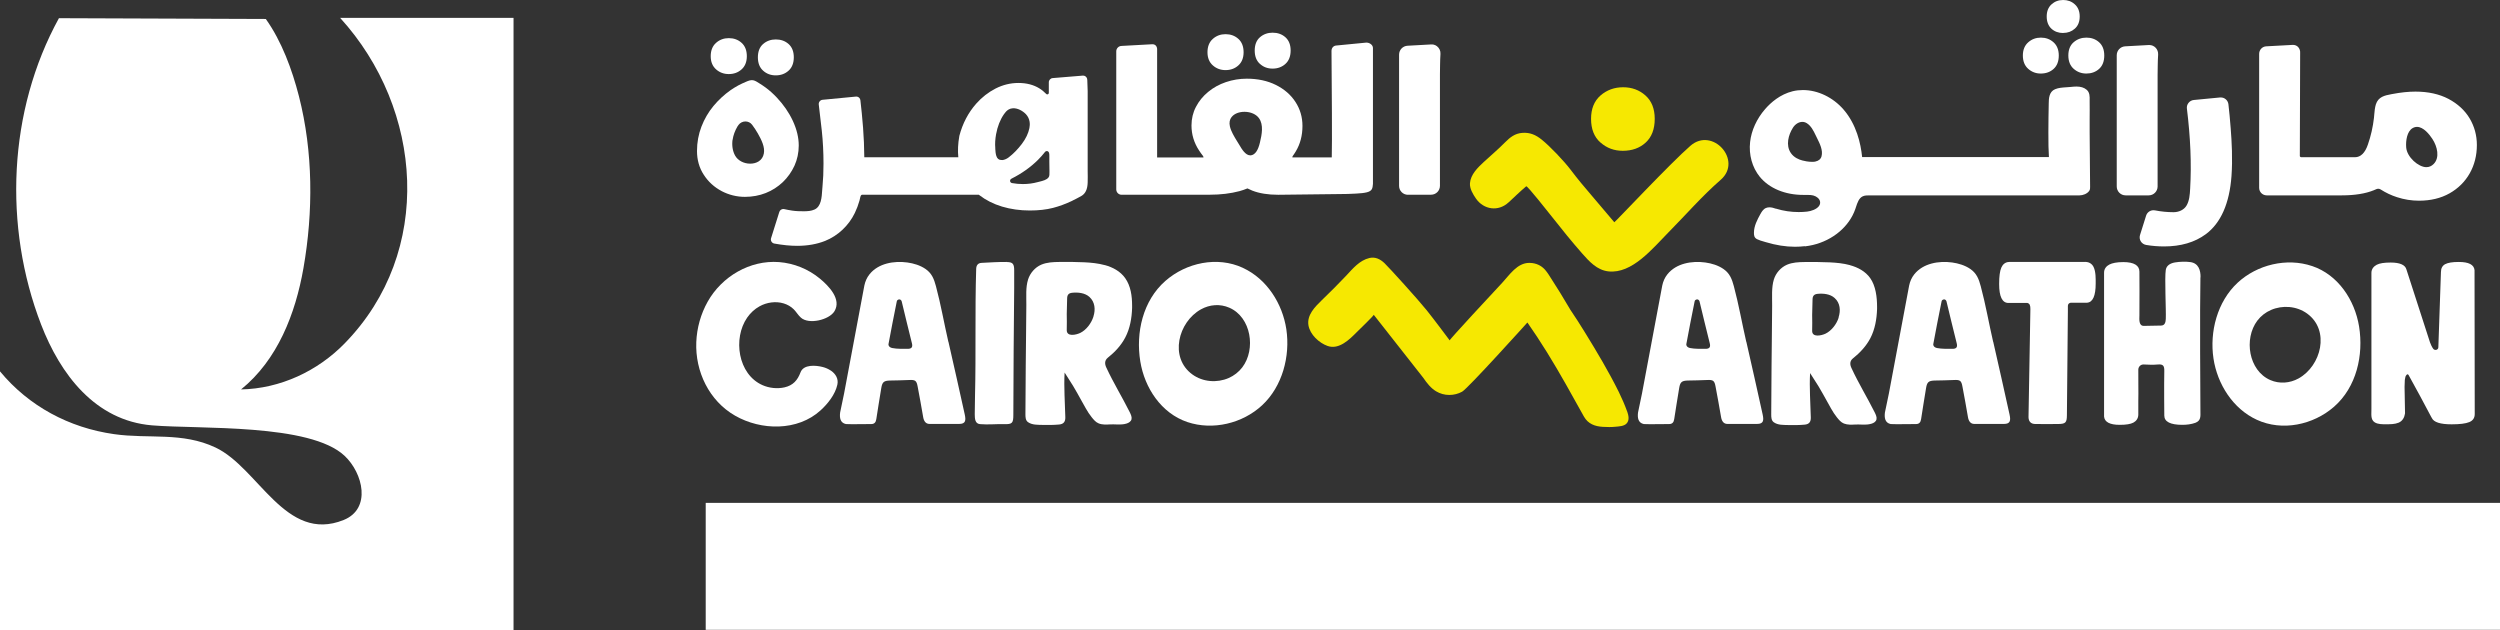 <?xml version="1.0" encoding="UTF-8"?>
<svg id="Layer_2" data-name="Layer 2" xmlns="http://www.w3.org/2000/svg" viewBox="0 0 384.79 97.03">
  <rect x="0" y="0" width="384.79" height="97.03" fill="#333333" stroke="none"/>
  <defs>
    <style>
      .cls-1 {
        fill: #fff;
      }

      .cls-2 {
        fill: #f6e801;
      }
    </style>
  </defs>
  <g id="Layer_1-2" data-name="Layer 1">
    <g>
      <g>
        <path class="cls-1" d="M321,40.32h-11.76c-.58.01-.98.36-1.2.86-.23.52-.34,1.37-.34,2.53,0,1.95.48,2.92,1.43,2.92h2.91c.37.09.48.39.47.96l-.29,16.63c.02.66.37,1.03,1.03,1.04,1.19.02,2.38.01,3.57,0,1.11-.01,1.3-.24,1.31-1.33.05-5.34.1-10.68.15-16.02,0-.26,0-.52,0-.84,0-.26.21-.48.48-.48h2.48c.88-.07,1.32-1.06,1.32-2.95,0-.68.04-1.81-.33-2.56-.25-.5-.7-.75-1.24-.78Z"/>
        <path class="cls-1" d="M191.29,41.22c-3.94-1.82-8.71-.79-11.91,2.01-3.48,3.04-4.59,7.97-3.87,12.4.66,4.07,3.22,7.97,7.24,9.33,3.92,1.32,8.5.22,11.52-2.59,3.12-2.91,4.33-7.55,3.72-11.68-.59-3.95-3-7.76-6.69-9.46ZM191.21,56.54c-.55.72-1.28,1.29-2.11,1.65-1.78.77-3.96.62-5.58-.56-3.58-2.6-2.18-8.08,1.33-10.02,1.35-.75,2.94-.87,4.36-.25,3.37,1.46,4.12,6.39,2,9.18Z"/>
        <path class="cls-1" d="M127.89,57.05c-.38-.26-.82-.45-1.25-.56-1.05-.27-2.96-.45-3.43.83-.46,1.22-1.15,2-2.46,2.3-1.11.25-2.35.12-3.39-.34-3.79-1.67-4.57-7.19-2.36-10.39.5-.72,1.15-1.33,1.92-1.75,1.11-.61,2.48-.81,3.7-.44.59.18,1.12.48,1.55.91.4.4.68.91,1.1,1.28,1.22,1.1,4.33.35,5.15-.96,1.17-1.87-.9-3.95-2.23-5.05-1.78-1.47-3.98-2.36-6.28-2.54-4.47-.34-8.8,2.21-10.98,6.08-1.07,1.9-1.67,4.05-1.76,6.22-.19,4.53,1.97,9.05,5.97,11.34,3.99,2.29,9.61,2.42,13.16-.82,1.11-1.01,2.25-2.44,2.58-3.94.21-.94-.28-1.68-.98-2.17Z"/>
        <path class="cls-1" d="M154.95,40.32c-1.29-.01-2.58.07-3.87.14-.57.03-.81.38-.83.92-.2,6.51-.02,13.02-.18,19.53-.02.95-.04,1.9-.04,2.84.01.66.02,1.46.81,1.53,1.23.11,2.47-.03,3.7,0,1.27.04,1.43-.16,1.43-1.42,0-6.52.08-13.04.13-19.56,0-.9,0-1.8,0-2.7,0-1-.23-1.26-1.15-1.27Z"/>
        <path class="cls-1" d="M145.97,52.62c-.63-2.72-1.18-5.86-1.91-8.56-.3-1.12-.63-1.99-1.62-2.67-.82-.56-1.8-.85-2.78-.99-2.06-.28-4.47.12-5.83,1.82-.4.5-.66,1.09-.79,1.72-1.04,5.41-2.08,11.22-3.12,16.62-.19.98-.4,1.95-.61,2.93-.1.8,0,1.59.89,1.78,1.29.06,2.59-.02,3.89,0,.49,0,.72-.27.79-.77.23-1.59.51-3.16.76-4.75.15-.93.38-1.15,1.32-1.18.99-.03,1.97-.02,2.96-.08.97-.05,1.16.09,1.33,1.05.28,1.55.59,3.1.84,4.65.1.61.39,1.07.99,1.06,1.52,0,3.03,0,4.55,0,1,0,1.06-.54.86-1.46-.83-3.73-1.65-7.47-2.51-11.19ZM139.67,53.69c-.78-.01-1.57.03-2.33-.12-.5-.1-.62-.43-.59-.59.4-2.2.84-4.4,1.28-6.59.05-.27.36-.39.58-.25.08.05.14.14.17.23.53,2.16,1.03,4.32,1.58,6.47.17.67-.13.86-.7.85Z"/>
        <path class="cls-1" d="M170.06,40.81c-1.03-.28-2.11-.39-3.18-.44-1.29-.06-2.57-.07-3.86-.05-.93.01-1.89.05-2.76.42-.95.41-1.71,1.29-2.02,2.27-.39,1.25-.26,2.59-.27,3.88-.02,1.8-.03,3.61-.05,5.41-.01,1.28-.02,2.56-.04,3.84-.02,2.54-.04,5.08-.05,7.62,0,.42.01.94.39,1.21.64.45,1.47.41,2.21.43.86.02,1.72.02,2.58-.06.69-.06.98-.43.96-1.12-.05-2.27-.24-4.6-.11-6.88.54.88.86,1.31,1.32,2.08.46.76.88,1.53,1.31,2.31.21.38.42.76.64,1.14.27.47.56.93.9,1.35.3.37.62.77,1.08.95.58.23,1.2.18,1.8.15.63-.03,1.27.06,1.9-.01.18-.02.39-.06.59-.12.35-.11.67-.31.76-.66.08-.35-.11-.75-.26-1.06-1.19-2.38-2.5-4.49-3.62-6.9-.26-.55-.28-1.1.24-1.52,1.08-.86,2.04-1.88,2.68-3.11.73-1.39,1-2.98,1.05-4.54,0-.12,0-.24,0-.36,0-1.46-.2-3.02-1.07-4.24-.75-1.05-1.91-1.67-3.13-2ZM168.3,48.73c-.35,1.08-1.13,2.07-2.03,2.51-.62.3-2.13.66-2.08-.48.04-.81,0-1.61,0-2.42,0,0,.06-2.41.06-2.42.01-.54.23-.8.77-.86.9-.09,1.96.01,2.66.64.86.78.96,1.95.61,3.03Z"/>
        <path class="cls-1" d="M338.7,42.69c.02-1.09-.31-2.18-1.57-2.35-.73-.1-1.62-.07-2.35.05-.66.11-1.31.42-1.43,1.14-.2,1.18.06,6.27,0,7.55-.02.47-.12,1.02-.71,1.03,0,0-2.66.05-2.67.05-.81.01-.69-1.06-.68-1.6.03-1.12,0-6.75,0-6.75,0-.95-.83-1.47-2.48-1.47-.99,0-1.71.15-2.15.38-.44.23-.81.64-.81,1.24v22.17c.09.84.9,1.26,2.41,1.26.97,0,1.67-.11,2.1-.34.43-.23.76-.64.76-1.24,0,0,0-2.07,0-2.08.04-1.59-.02-3.1,0-4.83,0-.46.38-.83.84-.8.73.04,1.46.07,2.19,0,.8-.07.99.23.97,1.01-.05,2.18,0,6.85,0,6.85,0,.95.93,1.43,2.78,1.43.65,0,1.37-.08,2-.31.87-.33.79-.99.78-1.75-.02-2.04-.1-15.8,0-20.64Z"/>
        <path class="cls-1" d="M380.87,41.57c-.09-.84-.9-1.25-2.42-1.25-.97,0-1.67.11-2.1.34-.43.23-.65.64-.65,1.24l-.4,11.58s0,0,0,0c-.03.4-.57.52-.8.19-.21-.3-.36-.64-.49-.99l-3.62-11.2c-.19-.71-1-1.07-2.43-1.07-.99,0-1.7.11-2.14.34-.44.23-.82.64-.82,1.24,0,.2,0,.41,0,.61v20.31c.03.71-.2,1.68.53,2.11.51.3,1.17.28,1.75.28.63,0,1.31,0,1.9-.24.6-.25.9-.8.99-1.42,0-.06,0-.11,0-.17l-.07-3.88s0-.04,0-.06c.01-.26.02-.51.03-.77,0-.14,0-.27.03-.41.01-.11.07-.24.07-.35.07-.21.32-.6.51-.24,1.16,2.12,2.33,4.23,3.44,6.37.04.08.08.14.12.21.3.65,1.31.97,3.04.97,1.25,0,2.16-.11,2.72-.34.56-.23.84-.64.84-1.24l-.03-22c0-.06,0-.12,0-.17Z"/>
        <path class="cls-2" d="M246.35,21.94c.96.85,2.1,1.27,3.42,1.27,1.43,0,2.61-.42,3.53-1.27.93-.85,1.39-2.07,1.39-3.65,0-1.54-.47-2.74-1.42-3.59-.95-.85-2.1-1.27-3.45-1.27-1.35,0-2.51.43-3.48,1.27-.97.85-1.45,2.05-1.45,3.59,0,1.58.48,2.8,1.45,3.65Z"/>
        <path class="cls-1" d="M268.78,52.62c-.63-2.72-1.18-5.86-1.91-8.56-.3-1.12-.63-1.99-1.62-2.67-.82-.56-1.8-.85-2.78-.99-2.06-.28-4.47.12-5.83,1.82-.4.5-.66,1.09-.79,1.72-1.04,5.41-2.08,11.22-3.12,16.62-.19.98-.4,1.95-.61,2.93-.1.8,0,1.59.89,1.78,1.29.06,2.59-.02,3.89,0,.49,0,.72-.27.79-.77.23-1.59.51-3.16.76-4.75.15-.93.38-1.15,1.32-1.18.99-.03,1.97-.02,2.96-.08.97-.05,1.16.09,1.33,1.05.28,1.55.59,3.1.84,4.65.1.61.39,1.07.99,1.06,1.52,0,3.03,0,4.55,0,1,0,1.06-.54.86-1.46-.83-3.73-1.65-7.47-2.51-11.19ZM262.47,53.69c-.78-.01-1.57.03-2.33-.12-.5-.1-.62-.43-.59-.59.4-2.2.84-4.4,1.28-6.59.05-.27.36-.39.58-.25.08.05.14.14.17.23.53,2.16,1.03,4.32,1.58,6.47.17.67-.13.86-.7.85Z"/>
        <path class="cls-1" d="M306.78,52.62c-.63-2.72-1.18-5.86-1.91-8.56-.3-1.12-.63-1.99-1.62-2.67-.82-.56-1.8-.85-2.78-.99-2.06-.28-4.47.12-5.83,1.82-.4.5-.66,1.09-.79,1.72-1.04,5.41-2.08,11.22-3.12,16.62-.19.98-.4,1.95-.61,2.93-.1.8,0,1.59.89,1.78,1.29.06,2.59-.02,3.89,0,.49,0,.72-.27.79-.77.23-1.59.51-3.16.76-4.75.15-.93.38-1.15,1.32-1.18.99-.03,1.97-.02,2.96-.08.97-.05,1.16.09,1.33,1.05.28,1.55.59,3.1.84,4.65.1.61.39,1.07.99,1.06,1.52,0,3.03,0,4.55,0,1,0,1.06-.54.86-1.46-.83-3.73-1.65-7.47-2.51-11.19ZM300.48,53.69c-.78-.01-1.57.03-2.33-.12-.5-.1-.62-.43-.59-.59.4-2.2.84-4.4,1.28-6.59.05-.27.36-.39.58-.25.08.05.14.14.17.23.53,2.16,1.03,4.32,1.58,6.47.17.67-.13.86-.7.85Z"/>
        <path class="cls-1" d="M355.87,40.95c-3.9-1.32-8.47-.22-11.48,2.58-3.11,2.9-4.32,7.52-3.7,11.65.59,3.93,2.99,7.74,6.67,9.43,3.92,1.81,8.68.79,11.88-2,3.47-3.03,4.57-7.94,3.86-12.36-.66-4.05-3.21-7.95-7.22-9.3ZM353.78,58.25c-1.34.74-2.93.86-4.34.25-3.36-1.46-4.1-6.37-2-9.15.55-.72,1.27-1.28,2.1-1.64,1.77-.77,3.94-.62,5.56.55,3.57,2.59,2.17,8.06-1.32,9.99Z"/>
        <path class="cls-1" d="M284.75,40.81c-1.03-.28-2.09-.38-3.15-.43-1.27-.06-2.55-.06-3.83-.05-.93.01-1.88.05-2.74.42-.94.41-1.7,1.28-2,2.25-.39,1.24-.26,2.77-.27,4.05-.02,1.79-.03,3.58-.05,5.37-.01,1.27-.02,2.54-.04,3.81-.02,2.52-.04,5.04-.05,7.56,0,.42.01.93.39,1.2.63.45,1.45.41,2.19.43.85.02,1.71.02,2.56-.06.69-.06.97-.42.95-1.11-.05-2.26-.24-4.57-.11-6.83.53.87.85,1.3,1.31,2.06.45.75.87,1.52,1.3,2.29.21.38.42.76.63,1.13.27.47.55.92.89,1.34.3.37.62.77,1.08.95.57.22,1.19.18,1.79.15.63-.03,1.26.06,1.88-.01.18-.02.39-.06.59-.12.35-.11.67-.31.75-.66.08-.35-.11-.74-.26-1.05-1.18-2.36-2.48-4.45-3.59-6.85-.26-.55-.28-1.09.24-1.5,1.07-.85,2.02-1.87,2.66-3.08.72-1.38.99-2.96,1.04-4.5,0-.12,0-.24,0-.36,0-1.45-.2-3.2-1.06-4.41-.74-1.04-1.89-1.65-3.1-1.98ZM283.01,48.86c-.34,1.07-1.13,2.05-2.02,2.49-.62.3-2.12.65-2.07-.47.04-.8,0-1.6,0-2.4,0,0,.06-2.39.06-2.4.01-.53.23-.79.76-.85.89-.09,1.95.01,2.64.64.86.77.95,1.93.6,3Z"/>
        <path class="cls-1" d="M110.22,10.68c.54.48,1.2.72,1.95.72.78,0,1.44-.24,1.97-.72.54-.48.81-1.17.81-2.03,0-.88-.27-1.58-.81-2.06-.53-.48-1.19-.72-1.97-.72-.75,0-1.41.24-1.95.72-.55.48-.83,1.18-.83,2.06,0,.87.28,1.55.83,2.03Z"/>
        <path class="cls-1" d="M119.4,11.6c.78,0,1.44-.24,1.97-.72.54-.48.81-1.18.81-2.06,0-.89-.27-1.57-.81-2.05-.53-.47-1.19-.7-1.97-.7-.75,0-1.41.24-1.94.7-.54.47-.81,1.16-.81,2.05,0,.89.27,1.58.81,2.06.53.48,1.18.72,1.94.72Z"/>
        <path class="cls-1" d="M111.06,29.41c1.13.59,2.34.89,3.6.89,1.13,0,2.21-.2,3.2-.59.99-.39,1.87-.96,2.63-1.68.75-.72,1.35-1.57,1.79-2.52.43-.95.66-2,.66-3.12,0-1.22-.31-2.49-.91-3.79-.6-1.29-1.44-2.5-2.48-3.6-.52-.55-1.09-1.07-1.7-1.52-.32-.24-.66-.46-1-.67-.29-.18-.58-.39-.93-.46-.38-.07-.75.09-1.1.24-.4.17-.8.35-1.19.56-.4.22-.79.46-1.17.72-.98.69-1.87,1.51-2.65,2.45-.78.94-1.4,2.01-1.85,3.18-.45,1.17-.68,2.43-.68,3.74,0,1.37.35,2.61,1.05,3.67.69,1.07,1.62,1.91,2.74,2.5ZM112.76,21.53c.1-.71.36-1.41.75-2.07.02-.03.08-.12.16-.23.52-.7,1.58-.72,2.1-.02.33.44.62.89.88,1.34.58,1.02,1.1,2.1.92,3.07-.1.53-.37.95-.8,1.22-.36.23-.81.35-1.3.35-1,0-1.91-.49-2.33-1.25-.38-.69-.51-1.56-.39-2.43Z"/>
        <path class="cls-1" d="M165.05,30.89c.45-.22.9-.45,1.38-.72.63-.36.95-1.03.98-2.07.02-.6.01-1.21,0-1.8,0-.3,0-.6,0-.89v-11.38c0-.3-.02-.59-.03-.88-.01-.28-.03-.56-.03-.85,0-.31-.2-.58-.5-.65-.07-.01-.13-.02-.2-.01l-4.63.38c-.33.03-.59.31-.59.64v1.63c0,.15-.12.24-.24.24-.04,0-.11-.01-.17-.08-.31-.32-.66-.61-1.05-.85-.89-.55-1.97-.83-3.22-.83-1.22,0-2.4.29-3.52.86-1.11.57-2.11,1.35-2.97,2.32-1.23,1.39-2.1,3.06-2.6,4.96,0,.02,0,.04-.01.07-.2,1.13-.25,2.21-.15,3.23h-14.47c-.01-1.53-.08-3.1-.19-4.55-.12-1.53-.26-2.95-.41-4.22-.03-.28-.24-.52-.52-.57-.06-.01-.12-.01-.19,0l-5.11.49c-.11.01-.21.04-.3.1-.21.15-.32.38-.29.62.16,1.27.32,2.64.47,4.06.17,1.59.26,3.29.26,5.05,0,1.26-.05,2.43-.15,3.45-.02.19-.03.4-.05.62-.07,1.13-.16,2.53-1.18,2.99-.52.24-1.11.27-1.67.27-.56,0-1.16-.01-1.76-.1-.41-.06-.82-.14-1.22-.23-.05-.01-.1-.02-.15-.02-.28,0-.53.18-.62.45l-1.27,4.04c-.06.18-.03.37.06.53.1.16.26.27.44.3,1.28.23,2.43.35,3.52.35,1.59,0,3.04-.26,4.3-.76,1.97-.79,3.64-2.36,4.57-4.3.29-.6.53-1.24.72-1.91.02-.07.04-.16.06-.26.09-.44.16-.64.36-.64h17.94s.04.03.06.05c1.01.78,2.19,1.38,3.52,1.78,1.33.4,2.77.6,4.27.6,1.32,0,2.53-.13,3.57-.4.97-.25,1.94-.61,2.98-1.1ZM154.27,24.63c-.05,0-.1,0-.15,0-.38,0-.64-.22-.77-.63-.11-.34-.14-.72-.16-1.08v-.13c-.06-.67-.01-1.38.12-2.12.22-1.21.63-2.25,1.22-3.1.17-.24.4-.54.72-.72.18-.1.37-.16.58-.18.77-.08,1.59.4,2.07.9.66.71.66,1.56.54,2.15-.16.8-.55,1.62-1.16,2.43-.63.83-1.34,1.55-2.04,2.08-.3.23-.65.37-.95.41ZM161.37,27.32c-.26.36-.85.51-1.37.64-.1.02-.19.05-.28.07-.72.2-1.49.3-2.28.3-.56,0-1.12-.05-1.67-.15-.24-.04-.29-.24-.3-.3-.02-.13.03-.29.23-.39,1.57-.79,2.92-1.75,4.05-2.87.39-.39.76-.8,1.09-1.23.07-.09.17-.14.28-.14.06,0,.12.02.18.05.15.09.22.29.21.68v.24c0,.24,0,.48,0,.72,0,.48.01.95.02,1.43v.09c0,.32.02.63-.14.85Z"/>
        <path class="cls-1" d="M195.87,10.56c.78,0,1.44-.24,1.97-.72.54-.48.81-1.18.81-2.06,0-.89-.27-1.57-.81-2.05-.53-.47-1.19-.7-1.97-.7-.75,0-1.41.24-1.94.7-.54.47-.81,1.16-.81,2.05,0,.89.27,1.58.81,2.06.53.48,1.18.72,1.94.72Z"/>
        <path class="cls-1" d="M186.68,10.07c.54.48,1.2.72,1.95.72.78,0,1.44-.24,1.97-.72.54-.48.81-1.17.81-2.03,0-.88-.27-1.58-.81-2.06-.53-.48-1.19-.72-1.97-.72-.75,0-1.41.24-1.95.72-.55.48-.83,1.18-.83,2.06,0,.87.28,1.55.83,2.03Z"/>
        <path class="cls-1" d="M172.61,29.97h13.6c1.67,0,3.21-.19,4.57-.55.4-.11.81-.25,1.22-.42.25.13.5.24.75.34,1.07.42,2.41.64,3.99.64h0s9.46-.11,9.46-.11c.8,0,1.63-.02,2.45-.07.09,0,.18-.01.28-.02.48-.03.97-.06,1.45-.18.85-.22.88-.63.94-1.31v-.02s0-20.88,0-20.88c0-.48-.52-.83-.98-.83-.03,0-.06,0-.08,0l-4.62.45c-.41.04-.7.38-.7.83,0,.16,0,.76.01,1.66.03,3.78.1,12.48.03,14.73h-6.07c0-.07.02-.16.08-.24.17-.23.32-.47.46-.7.67-1.11,1.02-2.43,1.02-3.91,0-1.35-.36-2.59-1.08-3.69-.71-1.1-1.73-1.98-3.02-2.62-1.29-.64-2.79-.96-4.47-.96-1.11,0-2.19.18-3.22.53-1.03.35-1.95.86-2.73,1.51-.79.65-1.42,1.42-1.87,2.29-.46.87-.69,1.84-.69,2.88,0,1.37.39,2.66,1.16,3.83.18.28.38.56.6.84.06.08.09.16.09.25h-7.14v-12.77c0-.13,0-.26,0-.41,0-.31,0-.66,0-1.05,0-.24,0-.47,0-.71,0-.33-.01-.64,0-.95,0-.11,0-.22,0-.32,0-.1,0-.2,0-.29.03-.28-.04-.54-.19-.71-.13-.14-.3-.22-.51-.22-.02,0-.03,0-.05,0l-4.75.26c-.44.02-.79.39-.79.83v21.25c0,.46.37.83.83.83ZM189.58,18c.39-.5,1.13-.79,1.97-.79.95,0,1.81.38,2.24,1,.71,1.01.44,2.46.13,3.74-.29,1.23-.75,1.87-1.39,1.96-.04,0-.07,0-.11,0-.72,0-1.3-.98-1.64-1.56-.11-.19-.23-.38-.35-.57-.45-.73-.96-1.56-1.13-2.33-.13-.57-.04-1.06.27-1.45Z"/>
        <path class="cls-1" d="M216.71,29.97h3.55c.76,0,1.37-.61,1.37-1.37V11.44c0-.42,0-.91.02-1.45,0-.56.03-1.12.06-1.66v-.04c.03-.46-.17-.89-.54-1.18-.15-.12-.33-.2-.51-.24-.13-.03-.26-.04-.39-.03l-3.63.2c-.73.04-1.3.64-1.3,1.37v20.2c0,.76.61,1.37,1.37,1.37Z"/>
        <path class="cls-1" d="M312.18,10.6c.54.48,1.19.72,1.92.72.8,0,1.47-.24,1.99-.72.53-.48.79-1.17.79-2.06,0-.86-.27-1.55-.81-2.03-.53-.48-1.18-.72-1.94-.72s-1.41.24-1.95.72c-.55.48-.83,1.17-.83,2.03,0,.89.28,1.58.83,2.06Z"/>
        <path class="cls-1" d="M317.56,5.07c.7,0,1.3-.22,1.79-.66.5-.44.75-1.07.75-1.88,0-.78-.25-1.41-.75-1.86-.49-.45-1.09-.67-1.79-.67-.72,0-1.32.23-1.81.68-.49.45-.73,1.08-.73,1.86,0,.8.25,1.44.73,1.88.48.44,1.09.66,1.8.66Z"/>
        <path class="cls-1" d="M323.07,6.49c-.53-.47-1.18-.7-1.94-.7-.75,0-1.41.24-1.95.7-.55.47-.83,1.16-.83,2.05,0,.89.28,1.58.83,2.06.54.48,1.2.72,1.95.72s1.44-.24,1.96-.72c.53-.48.79-1.17.79-2.06,0-.89-.27-1.57-.81-2.05Z"/>
        <path class="cls-1" d="M327.17,30.07h3.55c.76,0,1.37-.62,1.37-1.37V11.54c0-.4,0-.89.02-1.45,0-.56.03-1.12.06-1.66v-.04c.02-.39-.11-.75-.37-1.03-.26-.28-.61-.43-.99-.43-.03,0-.05,0-.08,0l-3.63.2c-.73.04-1.3.64-1.3,1.37v20.2c0,.37.14.71.4.97.26.26.6.4.97.4Z"/>
        <path class="cls-1" d="M343.34,19.76c-.1-1.33-.22-2.58-.35-3.71-.07-.6-.57-1.05-1.17-1.05-.04,0-.08,0-.11,0l-4.05.39c-.32.03-.61.19-.81.44-.2.25-.29.56-.25.88.55,4.48.72,8.51.5,12.32-.05.93-.11,1.89-.59,2.66-.38.6-1.13.97-1.97.97-.95,0-1.94-.1-2.85-.28-.08-.02-.16-.02-.24-.02-.52,0-.97.33-1.13.83l-.94,2.99c-.1.33-.06.68.12.97.18.29.48.49.82.55.94.16,1.87.23,2.76.23h0c2.57,0,4.73-.63,6.42-1.88,2.32-1.72,3.65-4.73,3.96-8.94.19-2.61.04-5.3-.12-7.34Z"/>
        <path class="cls-1" d="M277.81,37.92c.41-.05.81-.12,1.2-.21,3.11-.73,5.62-2.85,6.55-5.53.03-.1.07-.2.1-.3.22-.68.46-1.39,1.04-1.66.31-.15.7-.15,1.04-.15h32.35c.49,0,1.16-.23,1.48-.7.14-.2.13-.43.13-.61l-.07-8.38c0-.7,0-1.43,0-2.13,0-.83.02-1.68,0-2.52,0-.1,0-.21,0-.32.01-.56.03-1.19-.48-1.61-.38-.32-.89-.48-1.55-.48-.3,0-.59.03-.87.06-.2.02-.42.04-.65.05-.62.04-1.25.08-1.77.3-.95.4-.97,1.47-.98,2.25v.11c-.05,2.31-.1,6.35.03,8.08h-28.75c-.21-2.1-.88-5.01-2.84-7.29-1.63-1.89-3.97-3.02-6.27-3.02-.53,0-1.06.06-1.56.18-1.96.48-3.39,1.75-4.25,2.74-1.3,1.49-2.12,3.29-2.32,5.07-.22,1.97.32,3.92,1.48,5.35,1.45,1.78,3.89,2.8,6.7,2.8,0,0,.2,0,.29,0,.1,0,.19,0,.29,0,.34,0,.7.01,1.04.11.43.13.9.47.97.94.04.25-.03.48-.19.69-.37.48-1.18.76-1.81.83-.43.05-.86.07-1.29.07-1.18,0-2.35-.17-3.48-.52h-.05c-.3-.11-.65-.21-.98-.21-.2,0-.38.04-.55.11-.44.2-.68.65-.86.97-.43.79-.97,1.77-.97,2.83,0,.32,0,.75.47.99.34.17.71.28,1.08.38.09.03.18.05.27.08,1.55.47,3.06.71,4.49.71.52,0,1.03-.03,1.52-.09ZM279.43,24.87c-.16.03-.34.04-.53.04-.58,0-1.18-.13-1.48-.21-.55-.14-1.3-.45-1.78-1.15-.82-1.2-.37-2.8.32-3.89.35-.56.91-.9,1.45-.9.25,0,.48.07.7.21.65.41,1.02,1.16,1.37,1.89.05.1.1.2.14.29l.05.1c.42.84.95,1.89.69,2.82-.12.42-.46.7-.94.79Z"/>
        <path class="cls-1" d="M348.87,30.07h11.59c1.98,0,3.63-.27,4.91-.79.13-.05.25-.11.37-.16.1-.04.2-.07.31-.07.13,0,.26.04.37.11.8.51,1.64.91,2.52,1.19,1.1.36,2.24.54,3.38.54,1.79,0,3.37-.38,4.7-1.13,1.33-.75,2.38-1.79,3.11-3.08.73-1.29,1.1-2.76,1.1-4.36,0-1.49-.38-2.87-1.12-4.11-.74-1.24-1.84-2.24-3.25-2.99-1.41-.74-3.12-1.12-5.08-1.12-1.08,0-2.26.12-3.61.38l-.11.02c-.99.19-2.01.38-2.38,1.58-.15.5-.2,1.02-.24,1.52-.02.18-.03.37-.05.55-.16,1.39-.47,2.77-.93,4.09-.44,1.3-1.12,1.96-2,1.96h-8.25c-.12,0-.22-.09-.23-.19l.05-15.85c.03-.34-.09-.68-.3-.91-.2-.22-.48-.34-.79-.34-.02,0-.04,0-.06,0l-4.07.22c-.61.03-1.09.54-1.09,1.16v20.62c0,.64.52,1.16,1.16,1.16ZM371.34,19.72c.22-.13.45-.19.68-.19.99,0,1.91,1.16,2.36,1.85.78,1.18,1.17,2.9.19,3.87-.32.32-.7.48-1.12.48-1.2,0-2.99-1.54-3.1-3.05-.08-1.06.14-2.47.99-2.96Z"/>
        <path class="cls-2" d="M232.19,31.16c.81-.75,1.74-1.66,2.72-2.49.17-.11,3.42,4.02,3.9,4.62,1.57,2,3.1,3.89,4.7,5.71,1.11,1.26,2.3,2.57,4.04,2.77,3.66.41,6.82-3.54,9.22-5.97,2.69-2.72,5.19-5.61,8.08-8.13,3.41-2.97-1.26-8.2-4.67-5.23-3.07,2.67-11.39,11.55-11.71,11.77-1.2-1.39-2.35-2.8-3.45-4.07-1.13-1.31-2.24-2.64-3.28-4.02-1.01-1.33-3.15-3.59-4.46-4.64-.89-.71-1.78-1.12-2.97-1.03-1.15.09-1.88.68-2.66,1.46-1.05,1.07-2.19,2.02-3.28,3.03-.93.86-2.02,1.92-2.12,3.26-.06.83.46,1.69.92,2.36,1.2,1.73,3.46,2.05,5.02.59Z"/>
        <path class="cls-2" d="M250.45,63.35c-.37-1.03-.81-2.04-1.29-3.02-1.55-3.13-3.36-6.16-5.19-9.13-.76-1.24-1.52-2.42-2.26-3.51l-.04-.07c-1.01-1.73-2.09-3.48-3.2-5.19,0-.01-.01-.02-.02-.03h0s-.36-.56-.44-.63c-.54-.73-1.27-1.16-2.16-1.28-.16-.02-.31-.03-.46-.03-1.87,0-3.04,1.84-4.18,3.07-1.09,1.17-8.15,8.75-8.08,8.86-.11-.15-2.41-3.23-3.54-4.64-1.36-1.69-5.72-6.5-6.5-7.25-.64-.61-1.4-1-2.31-.79-1.53.36-2.56,1.63-3.58,2.72-1.22,1.3-2.49,2.55-3.77,3.79-1.04,1.01-2.3,2.27-2.04,3.85.24,1.42,1.64,2.72,2.95,3.18,1.76.62,3.39-1.02,4.51-2.15.21-.21,2.66-2.57,2.59-2.65,0,0,7.63,9.71,7.63,9.71.56.82,1.17,1.59,1.97,2.07.6.36,1.3.56,2.03.56.69,0,1.37-.17,1.97-.5.91-.5,10.05-10.65,10.05-10.65,1.01,1.44,2,2.95,3.02,4.59,2,3.23,3.86,6.61,5.67,9.87.64,1.16,1.73,1.53,2.91,1.6.67.04,1.34.05,2-.02.52-.05,1.25-.08,1.64-.47.51-.51.33-1.27.12-1.87Z"/>
      </g>
      <rect class="cls-1" x="108.62" y="77.4" width="276.17" height="19.54"/>
      <path class="cls-1" d="M0,57.16c4.43,5.36,10.64,8.68,17.55,9.66,5.4.77,10.47-.37,15.62,2.06,6.63,3.13,10.76,14.75,19.71,11.16,4.32-1.73,3-7.21.16-9.88-5.33-5.02-22.31-4.08-29.63-4.69-8.78-.73-14.14-7.89-17.08-15.51C.5,34.84,1.24,17.04,9.07,2.8l31.84.12c2.45,3.43,4.05,7.8,5.1,11.89,2.19,8.56,2.22,17.79.69,26.49-1.23,6.99-3.97,14.09-9.6,18.64,6.03-.12,11.79-2.82,15.95-7.09,13.77-14.09,12.1-36.05-.7-50.1h26.69v94.29H0v-39.86Z"/>
    </g>
  </g>
</svg>